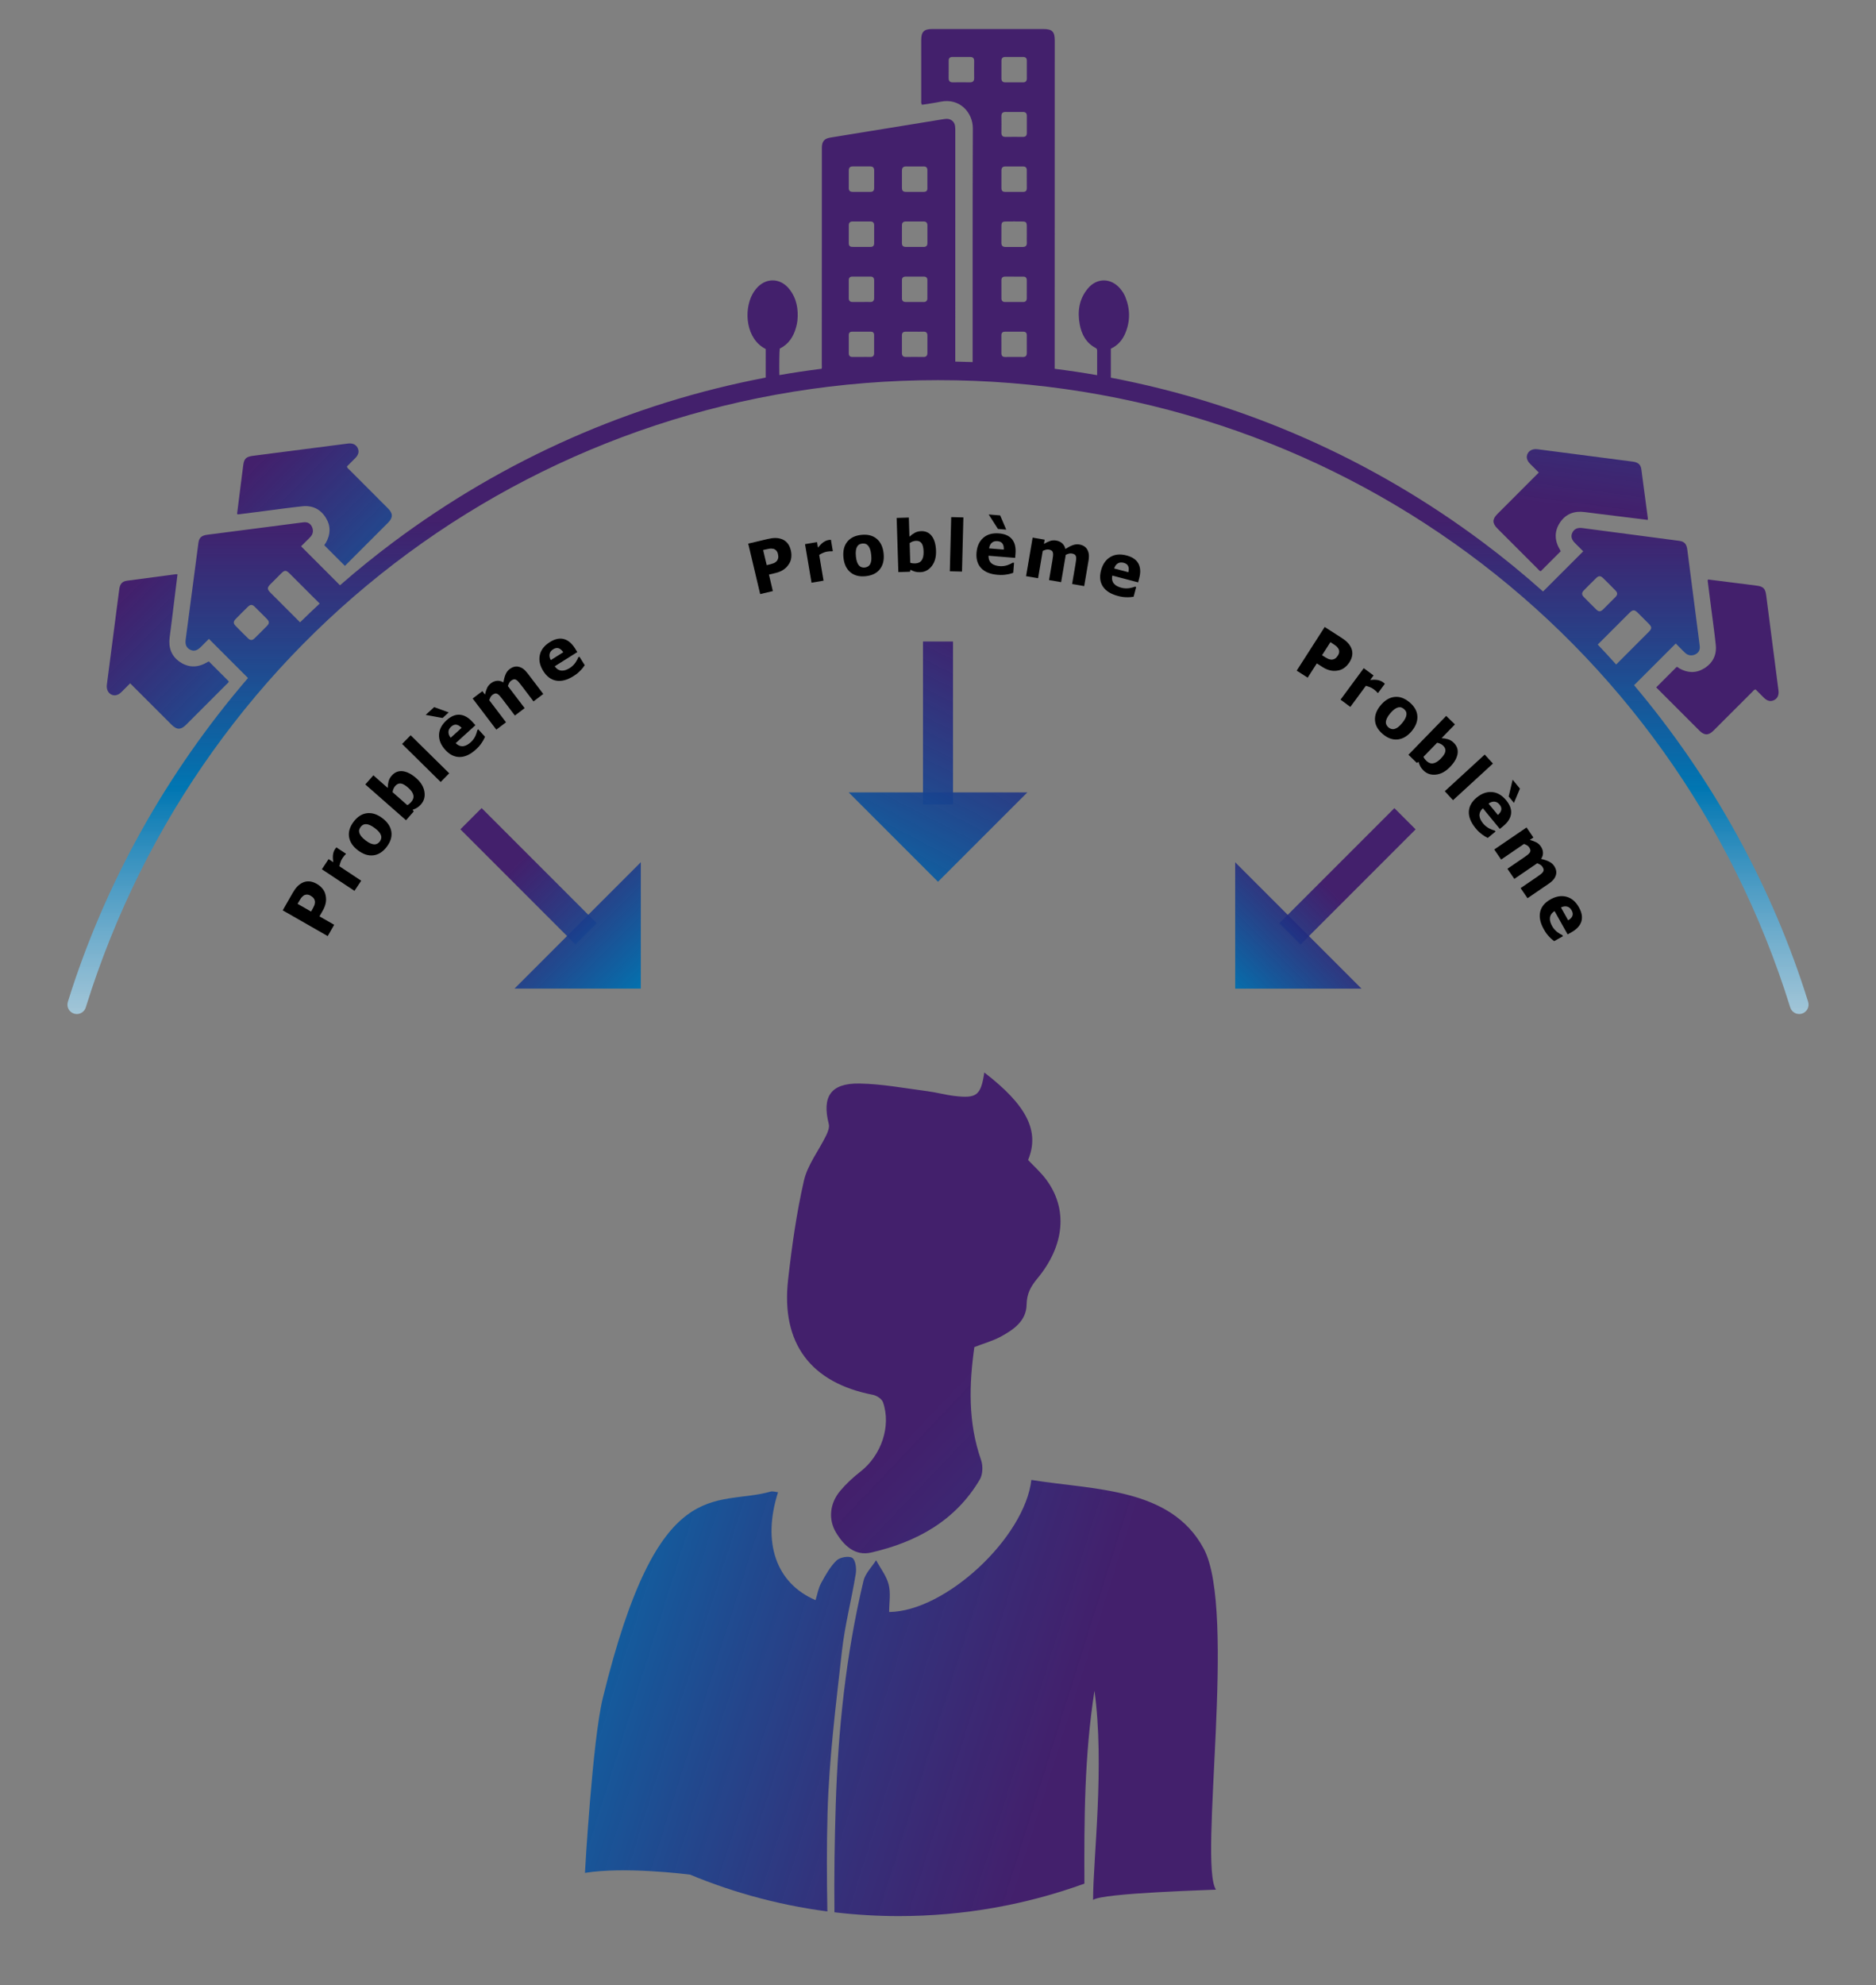 <?xml version="1.0" encoding="UTF-8"?> <svg xmlns="http://www.w3.org/2000/svg" xmlns:xlink="http://www.w3.org/1999/xlink" version="1.1" id="Calque_1" x="0px" y="0px" width="500px" height="528.895px" viewBox="0 0 500 528.895" xml:space="preserve"><rect x="0" y="0" width="500" height="528.895" fill="#808080" stroke="none"/> <g> <g> <linearGradient id="SVGID_1_" gradientUnits="userSpaceOnUse" x1="2482.596" y1="-4512.364" x2="2748.633" y2="-4765.527" gradientTransform="matrix(-0.898 0.44 0.44 0.898 4484.731 3434.044)"> <stop offset="0" style="stop-color:#330867;stop-opacity:0.8"></stop> <stop offset="0.413" style="stop-color:#0076B2"></stop> <stop offset="0.944" style="stop-color:#FFFFFF;stop-opacity:0.8"></stop> </linearGradient> <path fill="url(#SVGID_1_)" d="M183.917,499.399c4.5,0.292-0.751-35.335-1.653-43.79c-0.388,6.083-0.101,1.83-0.463,7.029 c-0.826,11.906-0.938,23.781-0.519,35.636c12.284,5.387,25.453,9.125,39.233,10.929c-0.16-8.692-0.192-17.384,0.041-26.064 c0.39-14.421,2.224-28.82,3.824-43.183c0.775-6.959,2.577-13.8,3.704-20.728c0.225-1.388-0.051-3.635-0.931-4.209 c-0.918-0.602-3.333-0.16-4.222,0.714c-1.711,1.678-2.941,3.912-4.107,6.058c-0.729,1.345-0.978,2.948-1.459,4.487 c-10.587-4.53-14.259-15.428-9.997-28.755c-0.704-0.063-1.415-0.32-2.008-0.155c-14.933,4.17-29.86-5.638-44.694,54.98 c-2.782,11.371-4.764,46.584-4.764,46.584C166.418,497.237,182.625,499.231,183.917,499.399z"></path> <linearGradient id="SVGID_2_" gradientUnits="userSpaceOnUse" x1="2462.953" y1="-4519.411" x2="2809.14" y2="-4848.846" gradientTransform="matrix(-0.898 0.44 0.44 0.898 4484.731 3434.044)"> <stop offset="0" style="stop-color:#330867;stop-opacity:0.8"></stop> <stop offset="0.413" style="stop-color:#0076B2"></stop> <stop offset="0.944" style="stop-color:#FFFFFF;stop-opacity:0.8"></stop> </linearGradient> <path fill="url(#SVGID_2_)" d="M324.083,503.397c-4.693-7,5.617-74.25-3.258-90.827c-8.755-16.353-29.245-15.609-45.943-18.318 c-1.784,15.392-22.92,35.061-37.901,35.181c0-2.446,0.452-5.008-0.127-7.309c-0.58-2.295-2.194-4.327-3.355-6.473 c-1.146,1.812-2.879,3.483-3.35,5.455c-4.697,19.638-6.774,39.675-7.409,59.773c-0.301,9.518-0.438,19.038-0.339,28.553 c5.624,0.661,11.343,1.012,17.145,1.012c17.375,0,34.034-3.055,49.476-8.649c-0.075-17.104-0.026-33.956,2.682-51.385 c2.753,19.952-0.37,44.737-0.37,55.737C293.563,504.256,324.125,503.459,324.083,503.397z"></path> <linearGradient id="SVGID_3_" gradientUnits="userSpaceOnUse" x1="260.193" y1="194.001" x2="670.927" y2="-196.858" gradientTransform="matrix(1 0 0 -1 -0.02 557.885)"> <stop offset="0" style="stop-color:#330867;stop-opacity:0.8"></stop> <stop offset="0.413" style="stop-color:#0076B2"></stop> <stop offset="0.944" style="stop-color:#FFFFFF;stop-opacity:0.8"></stop> </linearGradient> <path fill="url(#SVGID_3_)" d="M220.888,299.438c0.234,0.927-0.268,2.169-0.73,3.116c-1.966,4.012-4.931,7.765-5.896,11.986 c-1.983,8.671-3.22,17.545-4.217,26.398c-1.908,16.94,6.055,27.446,22.619,30.643c1.005,0.194,2.364,1.084,2.671,1.959 c2.242,6.384-0.466,14.2-6.009,18.501c-1.931,1.5-3.763,3.203-5.343,5.064c-2.855,3.364-3.265,7.641-1.17,11.148 c2.096,3.512,5.104,6.329,9.375,5.344c12.063-2.783,22.449-8.421,28.967-19.479c0.793-1.346,0.861-3.639,0.326-5.162 c-3.532-10.065-3.181-20.232-1.793-30.093c2.698-1.043,4.977-1.672,7.004-2.767c3.453-1.865,6.853-4.194,6.923-8.561 c0.046-2.871,1.081-4.791,2.825-6.889c7.396-8.896,8.207-18.709,2.318-26.521c-1.395-1.85-3.159-3.421-4.748-5.113 c3.15-7.595-0.258-14.529-11.664-23.298c-0.931,6.093-1.998,6.952-7.924,6.254c-2.457-0.289-4.866-0.969-7.321-1.286 c-6.002-0.774-12.008-1.927-18.026-2.028C221.401,288.527,219.039,292.124,220.888,299.438z"></path> </g> <g> <linearGradient id="SVGID_4_" gradientUnits="userSpaceOnUse" x1="262.743" y1="168.084" x2="167.407" y2="351.424"> <stop offset="0" style="stop-color:#330867;stop-opacity:0.8"></stop> <stop offset="0.413" style="stop-color:#0076B2"></stop> <stop offset="0.944" style="stop-color:#FFFFFF;stop-opacity:0.8"></stop> </linearGradient> <rect x="246" y="170.897" fill="url(#SVGID_4_)" width="8" height="43.39"></rect> <g> <linearGradient id="SVGID_5_" gradientUnits="userSpaceOnUse" x1="270.317" y1="172.024" x2="174.984" y2="355.358"> <stop offset="0" style="stop-color:#330867;stop-opacity:0.8"></stop> <stop offset="0.413" style="stop-color:#0076B2"></stop> <stop offset="0.944" style="stop-color:#FFFFFF;stop-opacity:0.8"></stop> </linearGradient> <polygon fill="url(#SVGID_5_)" points="273.814,211.094 226.188,211.094 250,234.897 "></polygon> </g> </g> <g> <linearGradient id="SVGID_6_" gradientUnits="userSpaceOnUse" x1="2874.651" y1="-737.527" x2="2779.313" y2="-737.527" gradientTransform="matrix(0.707 -0.707 0.707 0.707 -1155.871 2791.471)"> <stop offset="0" style="stop-color:#330867;stop-opacity:0.8"></stop> <stop offset="0.413" style="stop-color:#0076B2"></stop> <stop offset="0.944" style="stop-color:#FFFFFF;stop-opacity:0.8"></stop> </linearGradient> <polygon fill="url(#SVGID_6_)" points="377.293,220.944 346.612,251.625 340.955,245.968 371.637,215.287 "></polygon> <g> <linearGradient id="SVGID_7_" gradientUnits="userSpaceOnUse" x1="2874.653" y1="-737.526" x2="2779.313" y2="-737.526" gradientTransform="matrix(0.707 -0.707 0.707 0.707 -1155.871 2791.471)"> <stop offset="0" style="stop-color:#330867;stop-opacity:0.8"></stop> <stop offset="0.413" style="stop-color:#0076B2"></stop> <stop offset="0.944" style="stop-color:#FFFFFF;stop-opacity:0.8"></stop> </linearGradient> <polygon fill="url(#SVGID_7_)" points="362.881,263.378 329.203,229.702 329.21,263.371 "></polygon> </g> </g> <g> <linearGradient id="SVGID_8_" gradientUnits="userSpaceOnUse" x1="-893.609" y1="2862.174" x2="-775.459" y2="2862.174" gradientTransform="matrix(0.707 0.707 -0.707 0.707 2793.365 -1161.797)"> <stop offset="0" style="stop-color:#330867;stop-opacity:0.8"></stop> <stop offset="0.413" style="stop-color:#0076B2"></stop> <stop offset="0.944" style="stop-color:#FFFFFF;stop-opacity:0.8"></stop> </linearGradient> <polygon fill="url(#SVGID_8_)" points="153.389,251.609 122.708,220.928 128.365,215.271 159.045,245.952 "></polygon> <g> <linearGradient id="SVGID_9_" gradientUnits="userSpaceOnUse" x1="-893.608" y1="2862.173" x2="-775.456" y2="2862.173" gradientTransform="matrix(0.707 0.707 -0.707 0.707 2793.365 -1161.797)"> <stop offset="0" style="stop-color:#330867;stop-opacity:0.8"></stop> <stop offset="0.413" style="stop-color:#0076B2"></stop> <stop offset="0.944" style="stop-color:#FFFFFF;stop-opacity:0.8"></stop> </linearGradient> <polygon fill="url(#SVGID_9_)" points="170.799,229.684 137.124,263.36 170.792,263.354 "></polygon> </g> </g> <g> <linearGradient id="SVGID_10_" gradientUnits="userSpaceOnUse" x1="3191.988" y1="-899.246" x2="3191.988" y2="-726.58" gradientTransform="matrix(0.707 -0.707 0.707 0.707 -1549.764 3013.18)"> <stop offset="0" style="stop-color:#330867;stop-opacity:0.8"></stop> <stop offset="0.413" style="stop-color:#0076B2"></stop> <stop offset="0.944" style="stop-color:#FFFFFF;stop-opacity:0.8"></stop> </linearGradient> <path fill="url(#SVGID_10_)" d="M92.788,118.154c-1.136,0.131-2.269,0.293-3.401,0.439c-7.326,0.945-14.651,1.887-21.977,2.837 c-1.797,0.233-2.347,0.761-2.576,2.47c-0.239,1.775-0.458,3.555-0.683,5.334c-0.325,2.572-0.647,5.146-0.967,7.69 c0.265,0.159,0.479,0.083,0.687,0.057c2.237-0.282,4.475-0.572,6.713-0.857c3.342-0.425,6.678-0.903,10.027-1.255 c2.707-0.283,4.867,0.811,6.272,3.127c1.31,2.157,1.229,4.401-0.028,6.602c-0.131,0.23-0.387,0.408-0.379,0.7 c1.813,1.813,3.612,3.612,5.45,5.45c0.229-0.229,0.403-0.403,0.576-0.576c3.649-3.65,7.303-7.297,10.949-10.951 c1.309-1.312,1.303-2.438-0.011-3.752c-3.45-3.456-6.908-6.906-10.355-10.365c-0.228-0.23-0.561-0.397-0.607-0.854 c0.715-0.716,1.461-1.451,2.195-2.197c0.912-0.928,1.109-1.808,0.632-2.75C94.863,118.428,93.992,118.016,92.788,118.154z"></path> <linearGradient id="SVGID_11_" gradientUnits="userSpaceOnUse" x1="3134.141" y1="-899.246" x2="3134.141" y2="-726.578" gradientTransform="matrix(0.707 -0.707 0.707 0.707 -1549.764 3013.18)"> <stop offset="0" style="stop-color:#330867;stop-opacity:0.8"></stop> <stop offset="0.413" style="stop-color:#0076B2"></stop> <stop offset="0.944" style="stop-color:#FFFFFF;stop-opacity:0.8"></stop> </linearGradient> <path fill="url(#SVGID_11_)" d="M48.017,176.393c-2.328-1.546-3.164-3.837-2.797-6.601c0.379-2.848,0.718-5.7,1.07-8.552 c0.339-2.724,0.674-5.45,1.019-8.244c-0.215-0.016-0.309-0.039-0.396-0.026c-4.35,0.572-8.7,1.135-13.045,1.732 c-1.329,0.184-1.897,0.862-2.089,2.321c-1.102,8.454-2.2,16.908-3.297,25.364c-0.153,1.179,0.295,2.18,1.15,2.616 c0.9,0.46,1.849,0.235,2.748-0.657c0.76-0.754,1.514-1.514,2.311-2.31c0.332,0.332,0.569,0.569,0.807,0.807 c3.409,3.409,6.816,6.818,10.228,10.226c1.401,1.399,2.478,1.399,3.882-0.004c3.607-3.604,7.213-7.209,10.813-10.818 c0.21-0.211,0.502-0.371,0.555-0.732c-1.773-1.772-3.549-3.548-5.309-5.308c-0.155,0.068-0.245,0.095-0.323,0.143 C52.908,177.843,50.412,177.985,48.017,176.393z"></path> <linearGradient id="SVGID_12_" gradientUnits="userSpaceOnUse" x1="-1114.731" y1="3343.525" x2="-1257.404" y2="3156.849" gradientTransform="matrix(0.707 0.707 -0.707 0.707 3615.909 -1434.915)"> <stop offset="0" style="stop-color:#330867;stop-opacity:0.8"></stop> <stop offset="0.413" style="stop-color:#0076B2"></stop> <stop offset="0.944" style="stop-color:#FFFFFF;stop-opacity:0.8"></stop> </linearGradient> <path fill="url(#SVGID_12_)" d="M474.012,183.981c-0.131-1.137-0.293-2.27-0.439-3.402c-0.945-7.326-1.887-14.65-2.837-21.977 c-0.233-1.797-0.761-2.346-2.47-2.576c-1.775-0.238-3.555-0.457-5.334-0.682c-2.572-0.326-5.146-0.648-7.69-0.967 c-0.159,0.264-0.083,0.479-0.057,0.686c0.282,2.238,0.572,4.475,0.857,6.713c0.425,3.342,0.903,6.678,1.255,10.027 c0.283,2.707-0.811,4.867-3.127,6.273c-2.157,1.309-4.401,1.229-6.602-0.029c-0.23-0.131-0.408-0.387-0.7-0.379 c-1.813,1.813-3.612,3.613-5.45,5.451c0.229,0.229,0.403,0.402,0.576,0.576c3.65,3.648,7.297,7.303,10.951,10.949 c1.312,1.309,2.438,1.303,3.752-0.012c3.456-3.449,6.906-6.908,10.365-10.355c0.23-0.227,0.397-0.561,0.854-0.607 c0.716,0.715,1.451,1.461,2.197,2.195c0.928,0.912,1.808,1.109,2.75,0.633C473.737,186.055,474.149,185.184,474.012,183.981z"></path> <linearGradient id="SVGID_13_" gradientUnits="userSpaceOnUse" x1="-1150.3" y1="3370.711" x2="-1292.966" y2="3184.044" gradientTransform="matrix(0.707 0.707 -0.707 0.707 3615.909 -1434.915)"> <stop offset="0" style="stop-color:#330867;stop-opacity:0.8"></stop> <stop offset="0.413" style="stop-color:#0076B2"></stop> <stop offset="0.944" style="stop-color:#FFFFFF;stop-opacity:0.8"></stop> </linearGradient> <path fill="url(#SVGID_13_)" d="M415.772,139.209c1.546-2.328,3.837-3.164,6.601-2.797c2.848,0.379,5.7,0.719,8.552,1.07 c2.724,0.34,5.45,0.674,8.244,1.02c0.016-0.215,0.039-0.309,0.026-0.396c-0.572-4.35-1.135-8.701-1.732-13.045 c-0.184-1.33-0.862-1.898-2.321-2.09c-8.454-1.102-16.908-2.199-25.364-3.297c-1.179-0.152-2.18,0.295-2.616,1.15 c-0.46,0.9-0.235,1.85,0.657,2.748c0.754,0.76,1.514,1.514,2.31,2.311c-0.332,0.332-0.569,0.57-0.807,0.807 c-3.409,3.41-6.818,6.816-10.226,10.229c-1.399,1.4-1.399,2.477,0.004,3.881c3.604,3.607,7.209,7.213,10.818,10.813 c0.211,0.211,0.371,0.502,0.732,0.555c1.772-1.773,3.548-3.549,5.308-5.309c-0.068-0.154-0.095-0.244-0.143-0.322 C414.322,144.1,414.181,141.604,415.772,139.209z"></path> <linearGradient id="SVGID_14_" gradientUnits="userSpaceOnUse" x1="250" y1="138.596" x2="250" y2="311.262"> <stop offset="0" style="stop-color:#330867;stop-opacity:0.8"></stop> <stop offset="0.413" style="stop-color:#0076B2"></stop> <stop offset="0.944" style="stop-color:#FFFFFF;stop-opacity:0.8"></stop> </linearGradient> <path fill="url(#SVGID_14_)" d="M481.915,266.894c-9.582-30.812-25.54-59.615-46.394-84.357c0.199-0.19,0.394-0.386,0.588-0.581 c3.477-3.473,6.951-6.949,10.521-10.52c0.485,0.486,0.896,0.898,1.309,1.309c0.416,0.416,0.816,0.848,1.254,1.238 c0.778,0.697,1.81,0.799,2.759,0.287c0.868-0.469,1.175-1.232,1.067-2.178c-0.107-0.951-0.238-1.9-0.363-2.852 c-0.98-7.6-1.961-15.201-2.949-22.803c-0.197-1.523-0.782-2.178-2.154-2.359c-8.61-1.143-17.22-2.277-25.831-3.404 c-1.308-0.17-2.179,0.256-2.649,1.225c-0.469,0.965-0.244,1.83,0.73,2.809c0.709,0.713,1.421,1.422,2.164,2.164 c-0.349,0.348-0.588,0.588-0.827,0.826c-3.294,3.295-6.589,6.587-9.88,9.88c-5.133-4.574-10.454-8.941-15.967-13.063 c-29.72-22.226-63.43-37.062-99.226-43.899c0.001-2.568,0.001-5.143,0.002-7.729c1.888-0.868,3.104-2.325,3.863-4.153 c1.34-3.225,1.299-6.475-0.036-9.7c-0.325-0.795-0.793-1.503-1.347-2.155c-2.461-2.885-6.215-2.912-8.63,0.001 c-2.317,2.792-2.792,6.067-2.153,9.517c0.496,2.672,1.701,4.962,4.24,6.297c0.468,0.246,0.411,0.65,0.412,1.053 c0,2.066-0.002,4.134-0.004,6.2c-3.75-0.657-7.524-1.215-11.316-1.696c0-0.506,0-0.939,0-1.361 c0.005-28.697,0.011-57.394,0.015-86.094c0-2.376-0.679-3.057-3.019-3.06c-9.876-0.002-19.746-0.003-29.623-0.004 c-2.209,0.002-2.938,0.724-2.94,2.917c-0.004,5.361-0.004,10.724,0.002,16.086c0,0.359-0.098,0.74,0.191,1.178 c1.62-0.263,3.303-0.479,4.955-0.816c5.235-1.077,8.617,3.051,8.602,7.055c-0.077,20.768-0.044,41.535-0.051,62.303 c-1.54-0.057-3.083-0.102-4.629-0.13c-0.001-20.41,0.004-40.821,0.006-61.233c0-0.518,0.014-1.039-0.062-1.55 c-0.175-1.136-1.099-1.896-2.247-1.882c-0.368,0.005-0.737,0.07-1.1,0.129c-6.494,1.056-12.987,2.111-19.48,3.169 c-3.464,0.564-6.931,1.118-10.395,1.692c-1.654,0.273-2.263,1.022-2.277,2.719c-0.003,0.333-0.001,0.666,0,0.998 c-0.005,18.936-0.007,37.869-0.017,56.805c-0.002,0.354,0.067,0.725-0.043,1.064c-3.776,0.479-7.535,1.037-11.271,1.689 c-0.05-2.56-0.015-6.364,0.106-7.057c2.387-1.167,3.676-3.206,4.356-5.694c0.155-0.57,0.289-1.152,0.349-1.738 c0.302-3.043-0.193-5.905-2.121-8.377c-2.432-3.123-6.434-3.146-8.926-0.07c-0.35,0.428-0.67,0.891-0.931,1.378 c-2.416,4.466-1.688,12.019,3.537,14.608c0,2.521,0,5.048-0.001,7.614c-35.854,6.825-69.617,21.672-99.38,43.929 c-4.842,3.62-9.537,7.43-14.086,11.401c-3.426-3.43-6.856-6.858-10.379-10.381c0.486-0.485,0.898-0.896,1.309-1.309 c0.416-0.416,0.848-0.816,1.238-1.254c0.697-0.778,0.799-1.81,0.287-2.759c-0.469-0.868-1.232-1.175-2.178-1.067 c-0.951,0.107-1.9,0.238-2.852,0.363c-7.6,0.98-15.201,1.961-22.803,2.949c-1.524,0.197-2.178,0.782-2.359,2.154 c-1.143,8.61-2.277,17.22-3.404,25.831c-0.171,1.308,0.256,2.179,1.225,2.649c0.965,0.469,1.83,0.244,2.809-0.73 c0.712-0.709,1.422-1.421,2.164-2.164c0.348,0.349,0.587,0.588,0.826,0.827c3.199,3.199,6.396,6.398,9.596,9.596 c-21.651,25.165-38.186,54.665-48.017,86.272c-0.409,1.318,0.327,2.72,1.646,3.129c0.247,0.077,0.497,0.114,0.743,0.114 c1.065,0,2.053-0.688,2.387-1.759c31.089-99.952,122.37-167.107,227.142-167.107c104.772,0,196.052,67.155,227.14,167.107 c0.41,1.318,1.81,2.053,3.129,1.645C481.589,269.614,482.325,268.212,481.915,266.894z M71.222,166.671 c-1.114,1.156-2.252,2.291-3.408,3.405c-0.582,0.56-1.111,0.548-1.705-0.026c-1.132-1.096-2.245-2.211-3.342-3.341 c-0.606-0.625-0.606-1.136,0.012-1.774c1.094-1.133,2.208-2.248,3.342-3.34c0.635-0.611,1.119-0.58,1.762,0.037 c0.557,0.535,1.095,1.09,1.641,1.635c0.546,0.547,1.101,1.084,1.637,1.641C71.785,165.558,71.824,166.047,71.222,166.671z M79.976,165.786c-2.643-2.643-5.285-5.284-7.925-7.929c-0.861-0.863-0.865-1.326-0.021-2.184 c0.954-0.969,1.919-1.929,2.885-2.887c0.961-0.953,1.325-0.951,2.295,0.018c2.665,2.663,5.33,5.327,7.996,7.988 C83.439,162.432,81.693,164.095,79.976,165.786z M240.391,45.439c-0.001-0.801,0.393-1.124,1.171-1.1 c0.771,0.022,1.546,0.005,2.319,0.005c0.773,0.001,1.548,0.012,2.32-0.001c0.651-0.011,0.963,0.334,0.971,0.941 c0.016,1.658,0.016,3.316,0.001,4.974c-0.007,0.583-0.358,0.858-0.931,0.858c-1.619,0.002-3.241,0.004-4.861-0.002 c-0.674-0.003-0.998-0.342-0.99-1.034C240.405,48.533,240.403,46.988,240.391,45.439z M232.971,94.125 c0,0.699-0.352,0.991-1.04,0.97c-0.813-0.022-1.627-0.006-2.441-0.004c-0.737,0.001-1.478-0.017-2.214,0.003 c-0.68,0.018-1.057-0.255-1.055-0.961c-0.002-1.626,0.004-3.25-0.002-4.879c-0.003-0.598,0.295-0.89,0.879-0.892 c1.664-0.005,3.326-0.003,4.989-0.001c0.588-0.002,0.884,0.294,0.884,0.888C232.97,90.873,232.97,92.498,232.971,94.125z M232.98,79.398c0.004,0.744-0.339,1.079-1.084,1.057c-0.194-0.006-0.388-0.008-0.582-0.01c-0.581-0.004-1.166,0.003-1.748,0.004 c-0.776,0-1.553-0.005-2.328,0.003c-0.688,0.005-1.021-0.319-1.02-1.011c0.009-1.59,0.012-3.182-0.001-4.77 c-0.006-0.643,0.285-0.985,0.92-0.988c1.625-0.012,3.253-0.007,4.881-0.006c0.705,0.001,0.971,0.384,0.964,1.061 C232.967,76.29,232.967,77.845,232.98,79.398z M226.222,64.791c0.014-0.813,0.001-1.626,0.001-2.44 c0.002-0.775,0.011-1.554,0-2.327c-0.012-0.696,0.337-1.023,1.013-1.026c1.589,0,3.179-0.001,4.771,0.001 c0.621,0.004,0.967,0.309,0.971,0.949c0.002,1.626-0.002,3.253,0.001,4.879c0.003,0.649-0.328,0.955-0.952,0.958 c-1.627,0.005-3.255,0.01-4.881-0.005C226.523,65.771,226.208,65.435,226.222,64.791z M232.985,50.095 c0.008,0.696-0.318,1.021-1.002,1.023c-0.777-0.002-1.551-0.001-2.328-0.001c-0.813-0.001-1.626,0.003-2.438-0.003 c-0.678-0.004-1.006-0.328-0.996-1.029c0.019-1.553,0.015-3.105,0.003-4.656c-0.006-0.73,0.309-1.098,1.059-1.092 c1.552,0.011,3.104,0.016,4.655-0.001c0.769-0.007,1.053,0.388,1.05,1.103C232.976,46.991,232.972,48.542,232.985,50.095z M247.174,94.061c0,0.728-0.337,1.056-1.091,1.039c-1.548-0.031-3.095-0.023-4.642-0.003c-0.762,0.01-1.061-0.357-1.057-1.08 c0.009-1.547,0.013-3.093-0.001-4.64c-0.005-0.687,0.29-1.028,0.989-1.018c0.809,0.01,1.619,0.003,2.43,0.003 c0.774-0.002,1.548,0.021,2.32-0.008c0.768-0.031,1.062,0.335,1.055,1.064C247.166,90.966,247.174,92.513,247.174,94.061z M240.392,74.634c-0.003-0.646,0.338-0.948,0.955-0.951c1.62-0.007,3.243,0,4.865-0.002c0.634-0.005,0.96,0.302,0.96,0.939 c0.003,1.622,0.008,3.244-0.004,4.865c-0.004,0.684-0.367,0.99-1.053,0.971c-0.81-0.021-1.621-0.006-2.432-0.005 c-0.775-0.003-1.551-0.002-2.322-0.003c-0.632-0.001-0.965-0.32-0.968-0.948C240.387,77.878,240.395,76.255,240.392,74.634z M246.155,65.792c-1.584-0.01-3.171,0-4.756-0.008c-0.671-0.002-1.013-0.328-1.01-1.021c0.012-1.585,0.008-3.17,0.005-4.755 c-0.001-0.69,0.36-1.009,1.032-1.011c1.586,0.002,3.17,0.006,4.753,0.002c0.704-0.002,0.999,0.373,1,1.035 c0.003,0.81-0.001,1.621-0.001,2.434c0,0.736-0.012,1.473,0.004,2.211C247.199,65.396,246.916,65.796,246.155,65.792z M259.636,20.82c0.011,0.815-0.379,1.122-1.154,1.114c-1.516-0.019-3.031-0.026-4.545,0c-0.831,0.015-1.115-0.399-1.098-1.162 c0.018-0.775,0.004-1.552,0.005-2.327c0.001-0.777-0.009-1.553,0.003-2.329c0.01-0.624,0.326-0.946,0.97-0.946 c1.589,0.006,3.179,0.005,4.769,0.001c0.746-0.002,1.059,0.372,1.051,1.104C259.619,17.791,259.615,19.305,259.636,20.82z M273.668,94.064c0.003,0.744-0.351,1.067-1.095,1.039c-0.776-0.029-1.553-0.007-2.328-0.006c-0.776,0-1.551-0.016-2.327,0.004 c-0.708,0.018-1.018-0.334-1.021-1.005c-0.002-1.59,0-3.177-0.003-4.767c-0.001-0.633,0.283-0.965,0.934-0.964 c1.626,0.004,3.253,0.005,4.876-0.005c0.639,0,0.965,0.287,0.964,0.938C273.665,90.886,273.661,92.476,273.668,94.064z M273.667,77.115c-0.001,0.777-0.002,1.553-0.003,2.33c0.001,0.681-0.318,1.02-1.015,1.015c-1.592-0.013-3.182-0.003-4.77-0.004 c-0.634,0-0.973-0.317-0.973-0.945c-0.013-1.627-0.008-3.254-0.006-4.882c0-0.645,0.346-0.941,0.969-0.943 c1.626-0.005,3.253-0.005,4.88,0.003c0.644,0.002,0.925,0.36,0.918,0.987C273.661,75.49,273.667,76.301,273.667,77.115z M272.563,65.8c-1.515-0.017-3.031-0.017-4.545-0.003c-0.795,0.008-1.137-0.354-1.124-1.148c0.024-1.478-0.007-2.957,0.011-4.437 c0.014-0.968,0.228-1.191,1.167-1.205c1.479-0.02,2.957-0.021,4.436,0c0.951,0.014,1.137,0.222,1.16,1.207 c0.018,0.736,0.002,1.479,0.003,2.218c-0.001,0.553-0.011,1.107-0.007,1.661c0.002,0.186,0.006,0.371,0.014,0.556 C273.704,65.439,273.368,65.808,272.563,65.8z M266.903,50.14c0.005-1.588-0.002-3.178,0.004-4.766 c0.002-0.746,0.397-1.053,1.126-1.031c0.192,0.006,0.388,0.009,0.58,0.01c0.583,0.006,1.166-0.004,1.749-0.004 c0.775,0,1.551,0.004,2.327-0.001c0.636-0.004,0.971,0.317,0.974,0.94c0.014,1.624,0.004,3.25,0.008,4.878 c0.004,0.644-0.33,0.955-0.953,0.955c-1.626,0.006-3.253,0.007-4.878-0.004C267.212,51.113,266.9,50.777,266.903,50.14z M273.679,35.418c0.006,0.756-0.357,1.06-1.09,1.052c-1.512-0.018-3.025-0.021-4.537,0.002c-0.781,0.01-1.164-0.299-1.152-1.109 c0.021-1.476,0.02-2.953,0.001-4.428c-0.009-0.805,0.372-1.137,1.153-1.117c0.185,0.006,0.368,0.01,0.553,0.01 c0.554,0.005,1.106-0.004,1.662-0.004c0.773,0,1.549,0.013,2.324-0.002c0.73-0.015,1.092,0.31,1.086,1.06 C273.667,32.394,273.665,33.906,273.679,35.418z M272.565,21.94c-0.775-0.02-1.552-0.005-2.325-0.005 c-0.774-0.002-1.551-0.006-2.326-0.002c-0.69,0.003-1.009-0.344-1.007-1.025c0.003-1.589,0.001-3.176,0.005-4.762 c0-0.629,0.316-0.966,0.949-0.969c1.623-0.007,3.247-0.004,4.87,0.001c0.64-0.001,0.943,0.344,0.943,0.968 c0.004,1.586-0.001,3.175,0.004,4.763C273.683,21.669,273.288,21.957,272.565,21.94z M436.492,163.223 c0.969,0.955,1.929,1.92,2.887,2.885c0.953,0.961,0.951,1.326-0.018,2.295c-2.872,2.874-5.746,5.747-8.615,8.624 c-1.608-1.797-3.248-3.566-4.908-5.315c2.823-2.823,5.646-5.647,8.471-8.467C435.172,162.383,435.635,162.379,436.492,163.223z M422.115,157.301c1.096-1.131,2.211-2.244,3.341-3.342c0.625-0.605,1.136-0.605,1.774,0.012c1.133,1.094,2.248,2.209,3.34,3.342 c0.611,0.635,0.58,1.119-0.037,1.762c-0.535,0.557-1.09,1.096-1.635,1.641c-0.547,0.547-1.084,1.102-1.641,1.637 c-0.65,0.625-1.14,0.664-1.764,0.063c-1.156-1.113-2.291-2.252-3.405-3.408C421.529,158.424,421.541,157.895,422.115,157.301z"></path> </g> <g> <path fill="none" d="M246.124,88.355c-0.772,0.028-1.546,0.006-2.32,0.008c-0.811,0-1.621,0.007-2.43-0.003 c-0.699-0.011-0.994,0.331-0.989,1.018c0.014,1.547,0.01,3.093,0.001,4.64c-0.004,0.723,0.295,1.09,1.057,1.08 c1.547-0.021,3.094-0.028,4.642,0.003c0.754,0.017,1.091-0.312,1.091-1.039c0-1.548-0.009-3.095,0.004-4.642 C247.185,88.69,246.891,88.324,246.124,88.355z"></path> <path fill="none" d="M231.937,44.336c-1.552,0.017-3.104,0.012-4.655,0.001c-0.75-0.006-1.064,0.361-1.059,1.092 c0.012,1.551,0.016,3.104-0.003,4.656c-0.01,0.701,0.318,1.025,0.996,1.029c0.813,0.006,1.626,0.002,2.438,0.003 c0.777,0,1.551-0.001,2.328,0.001c0.684-0.002,1.01-0.327,1.002-1.023c-0.013-1.553-0.009-3.104,0.002-4.656 C232.99,44.724,232.706,44.33,231.937,44.336z"></path> <path fill="none" d="M227.145,65.779c1.626,0.015,3.254,0.01,4.881,0.005c0.624-0.003,0.955-0.309,0.952-0.958 c-0.003-1.626,0.001-3.253-0.001-4.879c-0.004-0.641-0.35-0.945-0.971-0.949c-1.592-0.002-3.182-0.001-4.771-0.001 c-0.676,0.003-1.024,0.33-1.013,1.026c0.011,0.773,0.002,1.552,0,2.327c0,0.814,0.013,1.628-0.001,2.44 C226.208,65.435,226.523,65.771,227.145,65.779z"></path> <path fill="none" d="M241.362,80.449c0.771,0.001,1.547,0,2.322,0.003c0.811-0.001,1.622-0.016,2.432,0.005 c0.686,0.02,1.049-0.287,1.053-0.971c0.012-1.621,0.007-3.243,0.004-4.865c0-0.638-0.326-0.944-0.96-0.939 c-1.622,0.002-3.245-0.005-4.865,0.002c-0.617,0.003-0.958,0.306-0.955,0.951c0.003,1.621-0.005,3.244,0.002,4.866 C240.397,80.128,240.73,80.448,241.362,80.449z"></path> <path fill="none" d="M241.381,51.115c1.62,0.006,3.242,0.004,4.861,0.002c0.572,0,0.924-0.275,0.931-0.858 c0.015-1.657,0.015-3.315-0.001-4.974c-0.008-0.607-0.319-0.952-0.971-0.941c-0.772,0.013-1.547,0.002-2.32,0.001 c-0.773,0-1.548,0.018-2.319-0.005c-0.778-0.024-1.172,0.299-1.171,1.1c0.012,1.549,0.014,3.094,0,4.642 C240.383,50.773,240.708,51.112,241.381,51.115z"></path> <path fill="none" d="M258.585,15.17c-1.59,0.004-3.18,0.005-4.769-0.001c-0.644,0-0.96,0.322-0.97,0.946 c-0.012,0.776-0.002,1.552-0.003,2.329c-0.001,0.775,0.013,1.552-0.005,2.327c-0.018,0.763,0.267,1.177,1.098,1.162 c1.514-0.026,3.029-0.019,4.545,0c0.775,0.008,1.165-0.299,1.154-1.114c-0.021-1.515-0.017-3.029,0-4.545 C259.644,15.542,259.331,15.168,258.585,15.17z"></path> <path fill="none" d="M232.018,73.677c-1.628-0.001-3.256-0.006-4.881,0.006c-0.635,0.003-0.926,0.346-0.92,0.988 c0.013,1.588,0.01,3.18,0.001,4.77c-0.001,0.691,0.331,1.016,1.02,1.011c0.775-0.008,1.552-0.003,2.327-0.003 c0.583-0.001,1.168-0.008,1.749-0.004c0.194,0.002,0.388,0.004,0.582,0.01c0.745,0.022,1.088-0.313,1.084-1.057 c-0.013-1.553-0.013-3.108,0.002-4.66C232.989,74.061,232.723,73.678,232.018,73.677z"></path> <path fill="none" d="M232.087,88.361c-1.663-0.002-3.325-0.004-4.989,0.001c-0.584,0.002-0.882,0.294-0.879,0.892 c0.006,1.629,0,3.253,0.002,4.879c-0.002,0.706,0.375,0.979,1.055,0.961c0.736-0.02,1.477-0.002,2.214-0.003 c0.814-0.002,1.628-0.019,2.441,0.004c0.688,0.021,1.04-0.271,1.04-0.97c-0.001-1.627-0.001-3.252,0-4.876 C232.971,88.655,232.675,88.359,232.087,88.361z"></path> <path fill="none" d="M247.179,60.035c-0.001-0.662-0.296-1.037-1-1.035c-1.583,0.004-3.167,0-4.753-0.002 c-0.672,0.002-1.033,0.32-1.032,1.011c0.003,1.585,0.007,3.17-0.005,4.755c-0.003,0.693,0.339,1.02,1.01,1.021 c1.585,0.008,3.172-0.002,4.756,0.008c0.761,0.004,1.044-0.396,1.027-1.113c-0.016-0.738-0.004-1.475-0.004-2.211 C247.178,61.656,247.182,60.844,247.179,60.035z"></path> <path fill="none" d="M272.731,15.178c-1.623-0.005-3.247-0.008-4.87-0.001c-0.633,0.003-0.949,0.34-0.949,0.969 c-0.004,1.586-0.002,3.173-0.005,4.762c-0.002,0.682,0.316,1.028,1.007,1.025c0.775-0.004,1.552,0,2.326,0.002 c0.773,0,1.55-0.015,2.325,0.005c0.723,0.017,1.117-0.271,1.113-1.031c-0.005-1.588,0-3.177-0.004-4.763 C273.675,15.522,273.371,15.177,272.731,15.178z"></path> <path fill="none" d="M267.84,51.118c1.625,0.011,3.252,0.01,4.878,0.004c0.623,0,0.957-0.312,0.953-0.955 c-0.004-1.628,0.006-3.254-0.008-4.878c-0.003-0.623-0.338-0.944-0.974-0.94c-0.776,0.005-1.552,0.001-2.327,0.001 c-0.583,0-1.166,0.01-1.749,0.004c-0.192-0.001-0.388-0.004-0.58-0.01c-0.729-0.021-1.124,0.285-1.126,1.031 c-0.006,1.588,0.001,3.178-0.004,4.766C266.9,50.777,267.212,51.113,267.84,51.118z"></path> <path fill="none" d="M272.704,88.361c-1.623,0.01-3.25,0.009-4.876,0.005c-0.65-0.001-0.935,0.331-0.934,0.964 c0.003,1.59,0.001,3.177,0.003,4.767c0.003,0.671,0.313,1.022,1.021,1.005c0.776-0.02,1.551-0.004,2.327-0.004 c0.775-0.001,1.552-0.023,2.328,0.006c0.744,0.028,1.098-0.295,1.095-1.039c-0.007-1.588-0.003-3.178,0-4.766 C273.669,88.648,273.343,88.361,272.704,88.361z"></path> <path fill="none" d="M272.593,29.822c-0.775,0.015-1.551,0.002-2.324,0.002c-0.556,0-1.108,0.009-1.662,0.004 c-0.185,0-0.368-0.004-0.553-0.01c-0.781-0.02-1.162,0.313-1.153,1.117c0.019,1.475,0.021,2.952-0.001,4.428 c-0.012,0.811,0.371,1.119,1.152,1.109c1.512-0.023,3.025-0.02,4.537-0.002c0.732,0.008,1.096-0.296,1.09-1.052 c-0.014-1.513-0.012-3.024,0-4.537C273.685,30.131,273.323,29.807,272.593,29.822z"></path> <path fill="none" d="M273.67,62.432c-0.001-0.739,0.015-1.481-0.003-2.218c-0.023-0.985-0.209-1.193-1.16-1.207 c-1.479-0.021-2.957-0.02-4.436,0c-0.939,0.014-1.153,0.237-1.167,1.205c-0.018,1.479,0.014,2.959-0.011,4.437 c-0.013,0.794,0.329,1.156,1.124,1.148c1.514-0.014,3.03-0.014,4.545,0.003c0.806,0.008,1.142-0.361,1.114-1.151 c-0.008-0.185-0.012-0.37-0.014-0.556C273.659,63.54,273.669,62.985,273.67,62.432z"></path> <path fill="none" d="M272.75,73.688c-1.627-0.008-3.254-0.008-4.88-0.003c-0.623,0.002-0.969,0.299-0.969,0.943 c-0.002,1.628-0.007,3.255,0.006,4.882c0,0.628,0.339,0.945,0.973,0.945c1.588,0.001,3.178-0.009,4.77,0.004 c0.696,0.005,1.016-0.334,1.015-1.015c0.001-0.777,0.002-1.553,0.003-2.33c0-0.813-0.006-1.625,0.001-2.439 C273.675,74.048,273.394,73.69,272.75,73.688z"></path> <linearGradient id="SVGID_15_" gradientUnits="userSpaceOnUse" x1="-1253.776" y1="2987.087" x2="-951.68" y2="2966.081" gradientTransform="matrix(0.707 0.707 -0.707 0.707 3199.428 -1170.061)"> <stop offset="0" style="stop-color:#330867;stop-opacity:0.8"></stop> <stop offset="0.413" style="stop-color:#0076B2"></stop> <stop offset="0.944" style="stop-color:#FFFFFF;stop-opacity:0.8"></stop> </linearGradient> <path fill="url(#SVGID_15_)" d="M227.238,80.452c0.775-0.008,1.552-0.003,2.328-0.003c0.582-0.001,1.167-0.008,1.748-0.004 c-0.581-0.004-1.166,0.003-1.749,0.004C228.79,80.449,228.013,80.444,227.238,80.452z"></path> <linearGradient id="SVGID_16_" gradientUnits="userSpaceOnUse" x1="-1253.763" y1="2987.086" x2="-951.763" y2="2966.086" gradientTransform="matrix(0.707 0.707 -0.707 0.707 3199.428 -1170.061)"> <stop offset="0" style="stop-color:#330867;stop-opacity:0.8"></stop> <stop offset="0.413" style="stop-color:#0076B2"></stop> <stop offset="0.944" style="stop-color:#FFFFFF;stop-opacity:0.8"></stop> </linearGradient> <path fill="url(#SVGID_16_)" d="M227.238,80.452c0.775-0.008,1.552-0.003,2.328-0.003c0.582-0.001,1.167-0.008,1.748-0.004 c-0.581-0.004-1.166,0.003-1.749,0.004C228.79,80.449,228.013,80.444,227.238,80.452z"></path> </g> <g> <path d="M84.418,235.45c0.559,0.319,1.039,0.712,1.442,1.178s0.679,0.962,0.827,1.488c0.092,0.324,0.157,0.659,0.194,1.005 c0.038,0.346,0.034,0.701-0.012,1.066c-0.045,0.366-0.132,0.742-0.261,1.129c-0.128,0.386-0.314,0.794-0.561,1.224l-0.902,1.578 l3.921,2.243l-1.723,3.012l-11.99-6.858l2.662-4.655c0.396-0.692,0.801-1.253,1.214-1.684c0.414-0.43,0.874-0.77,1.381-1.021 c0.559-0.279,1.16-0.398,1.803-0.358C83.058,234.835,83.726,235.054,84.418,235.45z M82.722,238.583 c-0.338-0.193-0.676-0.279-1.012-0.258c-0.337,0.021-0.615,0.119-0.835,0.292c-0.286,0.214-0.514,0.445-0.682,0.695 c-0.167,0.25-0.379,0.598-0.634,1.043l-0.244,0.427l3.592,2.055l0.12-0.21c0.162-0.284,0.313-0.555,0.452-0.81 c0.14-0.256,0.246-0.486,0.321-0.692c0.065-0.177,0.11-0.377,0.136-0.602s0.017-0.412-0.024-0.564 c-0.082-0.317-0.21-0.574-0.383-0.77C83.356,238.995,83.087,238.792,82.722,238.583z"></path> <path d="M92.212,227.433l-0.148,0.225c-0.104,0.079-0.23,0.211-0.379,0.395c-0.147,0.185-0.3,0.395-0.457,0.632 c-0.188,0.284-0.344,0.609-0.468,0.976s-0.227,0.734-0.308,1.104l5.816,3.852l-1.793,2.708l-8.687-5.753l1.793-2.707l1.245,0.824 c-0.031-0.198-0.061-0.465-0.089-0.799c-0.027-0.333-0.032-0.624-0.017-0.873c0.012-0.274,0.061-0.57,0.148-0.887 c0.087-0.316,0.208-0.592,0.361-0.823c0.058-0.088,0.126-0.184,0.202-0.289c0.077-0.104,0.149-0.197,0.218-0.278L92.212,227.433z"></path> <path d="M101.918,217.959c1.366,1.035,2.159,2.223,2.38,3.565s-0.186,2.697-1.22,4.063c-1.027,1.356-2.219,2.112-3.574,2.269 s-2.717-0.282-4.083-1.316c-1.38-1.046-2.177-2.24-2.389-3.584s0.195-2.693,1.222-4.05c1.03-1.36,2.223-2.118,3.577-2.271 C99.185,216.48,100.547,216.922,101.918,217.959z M99.922,220.626c-0.493-0.373-0.934-0.644-1.323-0.811s-0.737-0.254-1.043-0.26 c-0.323-0.004-0.598,0.06-0.824,0.189c-0.228,0.131-0.435,0.319-0.621,0.566c-0.176,0.231-0.298,0.469-0.368,0.71 c-0.071,0.241-0.064,0.518,0.018,0.828c0.081,0.294,0.255,0.612,0.523,0.954c0.268,0.343,0.655,0.707,1.163,1.091 c0.509,0.385,0.95,0.654,1.327,0.808s0.709,0.233,0.997,0.242c0.297,0.008,0.568-0.059,0.813-0.198 c0.246-0.14,0.464-0.336,0.654-0.587c0.156-0.207,0.271-0.451,0.346-0.733c0.073-0.281,0.07-0.554-0.011-0.816 c-0.096-0.313-0.264-0.622-0.502-0.927S100.451,221.026,99.922,220.626z"></path> <path d="M110.934,207.302c1.245,1.095,1.975,2.295,2.188,3.603c0.214,1.308-0.089,2.429-0.91,3.362 c-0.343,0.391-0.685,0.69-1.026,0.901c-0.341,0.21-0.748,0.396-1.22,0.559l0.299,0.447l-2.052,2.335l-10.844-9.529l2.144-2.438 l3.833,3.368c0.008-0.628,0.079-1.211,0.216-1.75c0.136-0.539,0.418-1.053,0.847-1.54c0.801-0.91,1.773-1.301,2.919-1.171 S109.674,206.197,110.934,207.302z M108.791,209.84c-0.781-0.686-1.442-1.058-1.985-1.114s-1.03,0.161-1.463,0.653 c-0.192,0.219-0.348,0.466-0.468,0.743s-0.203,0.582-0.247,0.913l3.931,3.454c0.208-0.105,0.396-0.23,0.564-0.375 c0.168-0.145,0.323-0.298,0.466-0.461c0.519-0.59,0.71-1.201,0.575-1.835C110.029,211.186,109.571,210.526,108.791,209.84z"></path> <path d="M119.729,206.006l-2.279,2.313l-10.282-10.133l2.279-2.313L119.729,206.006z"></path> <path d="M119.595,189.785l-1.634,1.484l-4.513-0.826l2.272-2.065L119.595,189.785z M126.827,199.672 c-1.455,1.322-2.887,1.988-4.295,1.998s-2.697-0.629-3.866-1.915c-1.144-1.259-1.695-2.592-1.654-4 c0.041-1.407,0.711-2.702,2.012-3.884c1.181-1.073,2.357-1.562,3.53-1.467c1.174,0.096,2.299,0.736,3.376,1.921l0.786,0.865 l-5.266,4.786c0.348,0.336,0.694,0.566,1.041,0.69c0.347,0.123,0.689,0.161,1.029,0.111c0.335-0.046,0.668-0.162,0.998-0.35 c0.331-0.188,0.659-0.43,0.984-0.725c0.278-0.254,0.525-0.534,0.739-0.842s0.387-0.613,0.52-0.918 c0.118-0.266,0.215-0.524,0.29-0.777c0.076-0.252,0.131-0.465,0.165-0.639l0.255-0.231l1.803,1.984 c-0.126,0.257-0.24,0.492-0.342,0.706c-0.103,0.214-0.265,0.484-0.485,0.811c-0.199,0.307-0.419,0.604-0.66,0.895 C127.544,198.984,127.225,199.31,126.827,199.672z M123.031,193.895c-0.476-0.495-0.945-0.774-1.408-0.839 c-0.463-0.063-0.924,0.112-1.382,0.528c-0.467,0.425-0.704,0.896-0.714,1.414c-0.01,0.519,0.19,1.03,0.6,1.536L123.031,193.895z"></path> <path d="M142.194,186.852l-3.148-4.145c-0.31-0.409-0.579-0.748-0.808-1.018c-0.228-0.27-0.446-0.465-0.654-0.586 c-0.209-0.122-0.422-0.164-0.639-0.127c-0.217,0.036-0.466,0.161-0.746,0.374c-0.197,0.15-0.358,0.341-0.485,0.573 c-0.127,0.231-0.243,0.513-0.351,0.843l4.467,5.88l-2.601,1.976l-3.147-4.145c-0.307-0.403-0.576-0.741-0.809-1.011 c-0.232-0.271-0.453-0.466-0.662-0.587c-0.208-0.121-0.421-0.164-0.638-0.127c-0.217,0.036-0.463,0.159-0.739,0.369 c-0.212,0.161-0.381,0.367-0.508,0.619c-0.128,0.252-0.236,0.517-0.327,0.796l4.467,5.881l-2.586,1.964l-6.302-8.297l2.586-1.964 l0.695,0.916c0.15-0.681,0.336-1.265,0.558-1.751c0.221-0.486,0.564-0.907,1.033-1.263c0.507-0.385,1.044-0.603,1.611-0.653 c0.568-0.051,1.134,0.087,1.699,0.411c0.146-0.841,0.345-1.554,0.596-2.137c0.252-0.584,0.604-1.048,1.058-1.392 c0.385-0.292,0.776-0.492,1.175-0.602c0.399-0.108,0.798-0.12,1.196-0.035c0.434,0.091,0.848,0.275,1.242,0.554 c0.395,0.279,0.816,0.715,1.266,1.306l4.102,5.4L142.194,186.852z"></path> <path d="M152.845,180.114c-1.665,1.047-3.191,1.452-4.579,1.215c-1.388-0.238-2.544-1.093-3.47-2.563 c-0.905-1.439-1.215-2.849-0.928-4.229c0.287-1.378,1.174-2.535,2.661-3.471c1.351-0.85,2.596-1.124,3.733-0.825 c1.139,0.3,2.134,1.128,2.987,2.483l0.622,0.99l-6.023,3.788c0.283,0.392,0.584,0.68,0.904,0.862 c0.319,0.183,0.65,0.279,0.993,0.29c0.338,0.014,0.686-0.043,1.044-0.169c0.359-0.127,0.724-0.308,1.096-0.541 c0.319-0.201,0.611-0.435,0.876-0.699s0.488-0.535,0.673-0.813c0.162-0.24,0.303-0.479,0.422-0.715 c0.118-0.234,0.21-0.435,0.274-0.6l0.29-0.183l1.428,2.27c-0.169,0.23-0.322,0.442-0.461,0.635 c-0.138,0.193-0.345,0.431-0.62,0.714c-0.249,0.266-0.518,0.521-0.807,0.765C153.673,179.562,153.301,179.828,152.845,180.114z M150.121,173.761c-0.381-0.571-0.794-0.929-1.238-1.073c-0.445-0.144-0.93-0.051-1.453,0.278 c-0.534,0.336-0.852,0.758-0.951,1.267c-0.101,0.509,0.007,1.048,0.321,1.617L150.121,173.761z"></path> </g> <g> <path d="M210.772,146.613c0.148,0.625,0.19,1.244,0.126,1.857c-0.064,0.611-0.239,1.152-0.522,1.619 c-0.173,0.29-0.373,0.564-0.599,0.829c-0.227,0.264-0.49,0.503-0.787,0.721c-0.299,0.217-0.633,0.41-1.002,0.581 c-0.37,0.17-0.795,0.312-1.277,0.426l-1.77,0.419l1.042,4.397l-3.376,0.799l-3.185-13.441l5.218-1.236 c0.776-0.184,1.462-0.271,2.059-0.264c0.597,0.008,1.159,0.111,1.689,0.311c0.586,0.217,1.083,0.574,1.493,1.07 C210.291,145.199,210.587,145.836,210.772,146.613z M207.325,147.514c-0.09-0.378-0.257-0.684-0.503-0.914 c-0.246-0.231-0.506-0.368-0.784-0.41c-0.352-0.064-0.677-0.07-0.973-0.023c-0.296,0.049-0.695,0.133-1.194,0.25l-0.479,0.115 l0.954,4.025l0.234-0.057c0.319-0.076,0.62-0.149,0.901-0.223c0.281-0.072,0.523-0.152,0.725-0.238 c0.174-0.073,0.351-0.177,0.532-0.313c0.182-0.135,0.313-0.27,0.396-0.402c0.175-0.276,0.275-0.545,0.299-0.806 C207.458,148.258,207.422,147.924,207.325,147.514z"></path> <path d="M221.968,146.822l-0.265,0.045c-0.13-0.021-0.312-0.023-0.547-0.006s-0.494,0.05-0.773,0.098 c-0.335,0.057-0.68,0.165-1.033,0.324c-0.353,0.16-0.69,0.337-1.016,0.529l1.161,6.879l-3.202,0.541l-1.734-10.273l3.202-0.541 l0.249,1.473c0.124-0.158,0.297-0.361,0.522-0.609c0.225-0.248,0.434-0.451,0.626-0.609c0.209-0.18,0.458-0.346,0.749-0.498 s0.574-0.252,0.848-0.299c0.104-0.018,0.221-0.033,0.35-0.049c0.13-0.016,0.247-0.026,0.353-0.031L221.968,146.822z"></path> <path d="M235.505,147.439c0.178,1.702-0.147,3.094-0.976,4.173c-0.83,1.077-2.097,1.707-3.8,1.884 c-1.691,0.178-3.058-0.175-4.099-1.059c-1.041-0.883-1.65-2.176-1.828-3.881c-0.18-1.721,0.148-3.119,0.984-4.193 c0.836-1.072,2.1-1.697,3.792-1.875c1.697-0.176,3.065,0.176,4.104,1.061C234.719,144.432,235.327,145.729,235.505,147.439z M232.195,147.803c-0.064-0.615-0.169-1.121-0.313-1.52s-0.318-0.712-0.522-0.939c-0.217-0.238-0.453-0.396-0.702-0.472 c-0.25-0.077-0.53-0.099-0.838-0.067c-0.289,0.031-0.545,0.102-0.77,0.217c-0.224,0.113-0.421,0.307-0.592,0.58 c-0.16,0.258-0.273,0.603-0.34,1.032c-0.067,0.431-0.067,0.962-0.001,1.595c0.066,0.635,0.173,1.141,0.319,1.521 c0.145,0.38,0.313,0.679,0.503,0.895c0.198,0.222,0.432,0.375,0.702,0.458c0.27,0.084,0.561,0.109,0.875,0.076 c0.258-0.027,0.515-0.109,0.771-0.248c0.256-0.139,0.453-0.327,0.589-0.565c0.163-0.284,0.274-0.618,0.333-1.001 C232.268,148.98,232.263,148.461,232.195,147.803z"></path> <path d="M249.474,146.738c0.052,1.656-0.326,3.009-1.135,4.059c-0.808,1.049-1.834,1.594-3.077,1.633 c-0.519,0.016-0.972-0.029-1.359-0.135c-0.387-0.105-0.801-0.275-1.241-0.509l-0.123,0.523l-3.106,0.099l-0.452-14.43l3.246-0.102 l0.159,5.101c0.463-0.423,0.938-0.769,1.425-1.038c0.487-0.27,1.054-0.414,1.704-0.434c1.211-0.039,2.162,0.404,2.85,1.331 C249.052,143.762,249.422,145.063,249.474,146.738z M246.157,146.906c-0.033-1.037-0.214-1.775-0.542-2.211 c-0.329-0.436-0.822-0.643-1.477-0.622c-0.291,0.009-0.578,0.064-0.862,0.167c-0.285,0.102-0.563,0.249-0.835,0.443l0.163,5.23 c0.219,0.079,0.439,0.131,0.66,0.155c0.221,0.024,0.439,0.032,0.656,0.026c0.784-0.025,1.361-0.303,1.732-0.834 C246.021,148.73,246.19,147.945,246.157,146.906z"></path> <path d="M256.395,152.27l-3.246-0.083l0.371-14.43l3.246,0.083L256.395,152.27z"></path> <path d="M265.906,153.128c-1.961-0.159-3.425-0.75-4.395-1.771c-0.969-1.023-1.383-2.4-1.242-4.132 c0.137-1.694,0.732-3.009,1.789-3.94c1.057-0.933,2.46-1.328,4.211-1.187c1.59,0.13,2.752,0.655,3.484,1.577 c0.731,0.922,1.033,2.181,0.903,3.777l-0.095,1.165l-7.093-0.575c-0.008,0.483,0.062,0.895,0.208,1.232s0.354,0.613,0.621,0.828 c0.262,0.213,0.575,0.376,0.938,0.488c0.363,0.113,0.764,0.188,1.201,0.225c0.376,0.03,0.75,0.018,1.119-0.035 c0.371-0.054,0.713-0.137,1.027-0.248c0.273-0.096,0.529-0.202,0.766-0.32c0.234-0.115,0.428-0.222,0.578-0.315l0.342,0.028 l-0.216,2.672c-0.273,0.084-0.524,0.162-0.749,0.232c-0.227,0.072-0.535,0.139-0.924,0.201c-0.359,0.063-0.728,0.106-1.105,0.129 C266.899,153.182,266.441,153.17,265.906,153.128z M268.184,141.092l-2.199-0.179l-2.48-3.86l3.061,0.25L268.184,141.092z M267.53,146.409c0.037-0.687-0.079-1.22-0.349-1.603c-0.271-0.381-0.715-0.598-1.331-0.647c-0.628-0.05-1.136,0.098-1.521,0.444 c-0.385,0.348-0.622,0.844-0.711,1.488L267.53,146.409z"></path> <path d="M285.742,155.586l0.875-5.131c0.087-0.506,0.151-0.935,0.191-1.285c0.041-0.352,0.035-0.645-0.02-0.879 c-0.054-0.234-0.168-0.42-0.343-0.553s-0.437-0.229-0.784-0.288c-0.243-0.042-0.494-0.03-0.75,0.036s-0.541,0.174-0.854,0.32 l-1.241,7.279l-3.219-0.549l0.875-5.13c0.085-0.5,0.146-0.927,0.186-1.282c0.039-0.354,0.031-0.648-0.023-0.884 s-0.168-0.419-0.344-0.552c-0.176-0.135-0.433-0.23-0.773-0.288c-0.263-0.044-0.529-0.027-0.8,0.053 c-0.271,0.079-0.54,0.181-0.806,0.306l-1.241,7.279l-3.2-0.547l1.752-10.27l3.2,0.546l-0.193,1.134 c0.601-0.355,1.153-0.619,1.658-0.79c0.507-0.171,1.049-0.207,1.628-0.108c0.629,0.107,1.154,0.351,1.58,0.73 c0.424,0.38,0.711,0.887,0.86,1.521c0.714-0.468,1.368-0.81,1.968-1.024c0.598-0.215,1.177-0.273,1.738-0.178 c0.475,0.08,0.89,0.229,1.242,0.445c0.352,0.219,0.632,0.501,0.843,0.851c0.229,0.378,0.378,0.807,0.444,1.286 c0.064,0.479,0.036,1.083-0.09,1.814l-1.141,6.686L285.742,155.586z"></path> <path d="M297.963,158.766c-1.902-0.5-3.24-1.34-4.015-2.515c-0.774-1.177-0.94-2.604-0.499-4.285 c0.434-1.646,1.25-2.833,2.455-3.565c1.202-0.732,2.652-0.875,4.352-0.428c1.543,0.404,2.596,1.127,3.153,2.162 c0.559,1.037,0.634,2.33,0.226,3.879l-0.297,1.129l-6.881-1.811c-0.093,0.476-0.098,0.891-0.012,1.25 c0.084,0.357,0.24,0.665,0.467,0.924c0.22,0.256,0.498,0.471,0.837,0.646c0.337,0.176,0.719,0.319,1.144,0.43 c0.365,0.097,0.733,0.15,1.107,0.162c0.375,0.014,0.727-0.008,1.053-0.063c0.287-0.046,0.557-0.105,0.811-0.18 s0.462-0.145,0.626-0.21l0.332,0.088l-0.683,2.593c-0.283,0.033-0.543,0.066-0.777,0.096c-0.236,0.031-0.551,0.043-0.945,0.035 c-0.364,0-0.734-0.021-1.109-0.066S298.482,158.902,297.963,158.766z M300.74,152.436c0.158-0.668,0.137-1.214-0.062-1.638 c-0.2-0.423-0.598-0.714-1.196-0.87c-0.609-0.16-1.135-0.104-1.574,0.17c-0.441,0.275-0.762,0.721-0.962,1.339L300.74,152.436z"></path> </g> <g> <path d="M359.656,176.434c-0.348,0.541-0.764,1.002-1.25,1.381c-0.485,0.379-0.995,0.629-1.527,0.75 c-0.328,0.076-0.666,0.124-1.013,0.145c-0.348,0.02-0.703-0.002-1.065-0.066c-0.363-0.063-0.734-0.17-1.114-0.317 c-0.379-0.147-0.776-0.355-1.193-0.622l-1.53-0.981l-2.439,3.803l-2.921-1.873l7.458-11.628l4.514,2.895 c0.672,0.431,1.212,0.863,1.62,1.298s0.725,0.912,0.95,1.432c0.251,0.571,0.34,1.178,0.267,1.818 C360.339,175.107,360.087,175.762,359.656,176.434z M356.612,174.581c0.21-0.327,0.313-0.66,0.31-0.997 c-0.005-0.337-0.088-0.62-0.25-0.849c-0.199-0.297-0.419-0.535-0.659-0.716c-0.241-0.18-0.578-0.408-1.01-0.686l-0.414-0.266 l-2.233,3.483l0.203,0.13c0.275,0.177,0.537,0.341,0.785,0.493c0.248,0.151,0.474,0.271,0.676,0.355 c0.173,0.074,0.371,0.13,0.594,0.166s0.411,0.038,0.564,0.004c0.321-0.065,0.584-0.18,0.788-0.343 S356.385,174.935,356.612,174.581z"></path> <path d="M367.276,184.629l-0.216-0.159c-0.074-0.108-0.199-0.241-0.376-0.398c-0.176-0.157-0.379-0.319-0.607-0.488 c-0.273-0.202-0.591-0.374-0.95-0.517c-0.36-0.143-0.723-0.264-1.087-0.363l-4.142,5.614l-2.613-1.928l6.186-8.385l2.612,1.928 l-0.887,1.202c0.2-0.021,0.468-0.037,0.803-0.048c0.334-0.011,0.625-0.002,0.873,0.027c0.273,0.025,0.566,0.089,0.878,0.192 c0.313,0.104,0.58,0.237,0.804,0.402c0.085,0.063,0.178,0.135,0.278,0.217c0.102,0.082,0.19,0.159,0.268,0.232L367.276,184.629z"></path> <path d="M376.235,194.789c-1.103,1.313-2.329,2.045-3.681,2.197c-1.353,0.153-2.685-0.321-3.996-1.423 c-1.303-1.094-1.998-2.322-2.086-3.684c-0.088-1.362,0.419-2.699,1.521-4.012c1.113-1.325,2.347-2.061,3.699-2.205 c1.353-0.144,2.681,0.331,3.983,1.425c1.307,1.098,2.003,2.326,2.089,3.687C377.851,192.134,377.341,193.472,376.235,194.789z M373.673,192.662c0.397-0.474,0.689-0.901,0.876-1.281c0.187-0.381,0.29-0.724,0.313-1.028c0.02-0.322-0.029-0.6-0.148-0.833 s-0.297-0.45-0.534-0.648c-0.223-0.188-0.453-0.321-0.69-0.404c-0.237-0.082-0.514-0.09-0.828-0.023 c-0.298,0.065-0.624,0.224-0.979,0.474c-0.355,0.251-0.738,0.62-1.148,1.107c-0.409,0.488-0.7,0.916-0.872,1.284 c-0.173,0.369-0.271,0.696-0.293,0.984c-0.023,0.296,0.029,0.57,0.157,0.822c0.127,0.252,0.312,0.479,0.553,0.683 c0.199,0.167,0.438,0.295,0.715,0.383c0.277,0.087,0.55,0.098,0.816,0.03c0.317-0.08,0.635-0.231,0.951-0.454 C372.876,193.533,373.247,193.168,373.673,192.662z"></path> <path d="M386.44,204.35c-1.156,1.188-2.393,1.855-3.709,2.003s-2.42-0.212-3.312-1.078c-0.372-0.362-0.655-0.72-0.848-1.071 c-0.193-0.352-0.359-0.767-0.497-1.246l-0.462,0.275l-2.228-2.167l10.063-10.349l2.328,2.264l-3.558,3.658 c0.626,0.039,1.205,0.141,1.736,0.304s1.03,0.471,1.496,0.924c0.868,0.845,1.21,1.837,1.022,2.975S387.608,203.148,386.44,204.35z M384.014,202.081c0.725-0.744,1.129-1.387,1.213-1.926c0.085-0.539-0.108-1.037-0.578-1.494 c-0.209-0.203-0.448-0.371-0.719-0.505c-0.271-0.135-0.571-0.231-0.899-0.293l-3.648,3.751c0.095,0.214,0.21,0.407,0.346,0.583 c0.136,0.175,0.281,0.338,0.437,0.489c0.563,0.547,1.165,0.77,1.804,0.667C382.607,203.25,383.289,202.826,384.014,202.081z"></path> <path d="M387.268,213.17l-2.194-2.393l10.637-9.759l2.195,2.393L387.268,213.17z"></path> <path d="M393.262,220.61c-1.247-1.521-1.841-2.984-1.778-4.392c0.062-1.406,0.764-2.661,2.107-3.764 c1.315-1.078,2.675-1.563,4.078-1.45c1.404,0.112,2.663,0.847,3.777,2.205c1.013,1.233,1.441,2.434,1.287,3.601 c-0.155,1.167-0.852,2.259-2.09,3.274l-0.903,0.741l-4.514-5.5c-0.354,0.329-0.601,0.664-0.742,1.004 c-0.141,0.34-0.195,0.681-0.163,1.022c0.028,0.337,0.128,0.675,0.299,1.015s0.396,0.68,0.674,1.02 c0.239,0.291,0.507,0.552,0.804,0.781c0.296,0.229,0.593,0.417,0.89,0.565c0.26,0.131,0.514,0.24,0.762,0.329 c0.249,0.088,0.459,0.153,0.63,0.197l0.218,0.265l-2.072,1.701c-0.25-0.139-0.479-0.265-0.688-0.378 c-0.209-0.112-0.471-0.288-0.786-0.525c-0.295-0.214-0.582-0.448-0.859-0.704C393.913,221.361,393.604,221.026,393.262,220.61z M399.224,217.11c0.519-0.449,0.821-0.904,0.908-1.363c0.087-0.46-0.065-0.929-0.458-1.407c-0.399-0.487-0.858-0.749-1.376-0.784 c-0.518-0.036-1.038,0.138-1.564,0.521L399.224,217.11z M403.503,213.886l-1.401-1.707l1.054-4.464l1.947,2.374L403.503,213.886z"></path> <path d="M405.28,236.591l4.299-2.935c0.424-0.29,0.776-0.542,1.057-0.756c0.281-0.214,0.487-0.422,0.618-0.624 c0.132-0.202,0.185-0.413,0.159-0.631c-0.025-0.219-0.138-0.474-0.336-0.765c-0.14-0.204-0.322-0.376-0.548-0.514 c-0.226-0.139-0.5-0.27-0.824-0.393l-6.099,4.164l-1.841-2.697l4.298-2.935c0.419-0.286,0.77-0.538,1.051-0.757 c0.281-0.218,0.488-0.429,0.619-0.631c0.132-0.202,0.185-0.412,0.159-0.631c-0.025-0.218-0.136-0.471-0.331-0.757 c-0.15-0.219-0.348-0.398-0.593-0.538s-0.505-0.263-0.778-0.367l-6.099,4.163l-1.831-2.682l8.604-5.874l1.83,2.682l-0.949,0.648 c0.672,0.185,1.246,0.4,1.721,0.646s0.877,0.61,1.208,1.096c0.359,0.525,0.55,1.073,0.571,1.643 c0.022,0.569-0.144,1.128-0.496,1.676c0.833,0.188,1.534,0.423,2.104,0.704c0.569,0.28,1.015,0.656,1.336,1.126 c0.272,0.398,0.452,0.8,0.541,1.203c0.088,0.404,0.08,0.804-0.025,1.197c-0.112,0.429-0.317,0.833-0.616,1.212 c-0.299,0.38-0.754,0.779-1.367,1.198l-5.601,3.823L405.28,236.591z"></path> <path d="M411.47,247.571c-0.962-1.716-1.289-3.261-0.98-4.635c0.308-1.374,1.22-2.485,2.735-3.335 c1.484-0.831,2.907-1.068,4.27-0.712s2.474,1.301,3.332,2.834c0.78,1.392,0.991,2.648,0.634,3.771 c-0.356,1.121-1.234,2.074-2.631,2.856l-1.021,0.571l-3.478-6.207c-0.406,0.263-0.708,0.549-0.907,0.858 c-0.198,0.31-0.312,0.636-0.34,0.978c-0.031,0.337,0.008,0.688,0.116,1.052s0.27,0.738,0.484,1.121 c0.185,0.329,0.402,0.633,0.653,0.91s0.511,0.516,0.777,0.713c0.232,0.175,0.463,0.327,0.692,0.458 c0.229,0.131,0.424,0.231,0.585,0.305l0.168,0.3l-2.339,1.311c-0.222-0.181-0.426-0.346-0.611-0.493s-0.412-0.366-0.681-0.655 c-0.253-0.262-0.494-0.544-0.723-0.845S411.732,248.041,411.47,247.571z M417.952,245.172c0.59-0.352,0.968-0.746,1.135-1.183 c0.166-0.438,0.098-0.926-0.204-1.465c-0.309-0.551-0.715-0.889-1.217-1.015c-0.504-0.126-1.047-0.046-1.632,0.239 L417.952,245.172z"></path> </g> </g> </svg> 